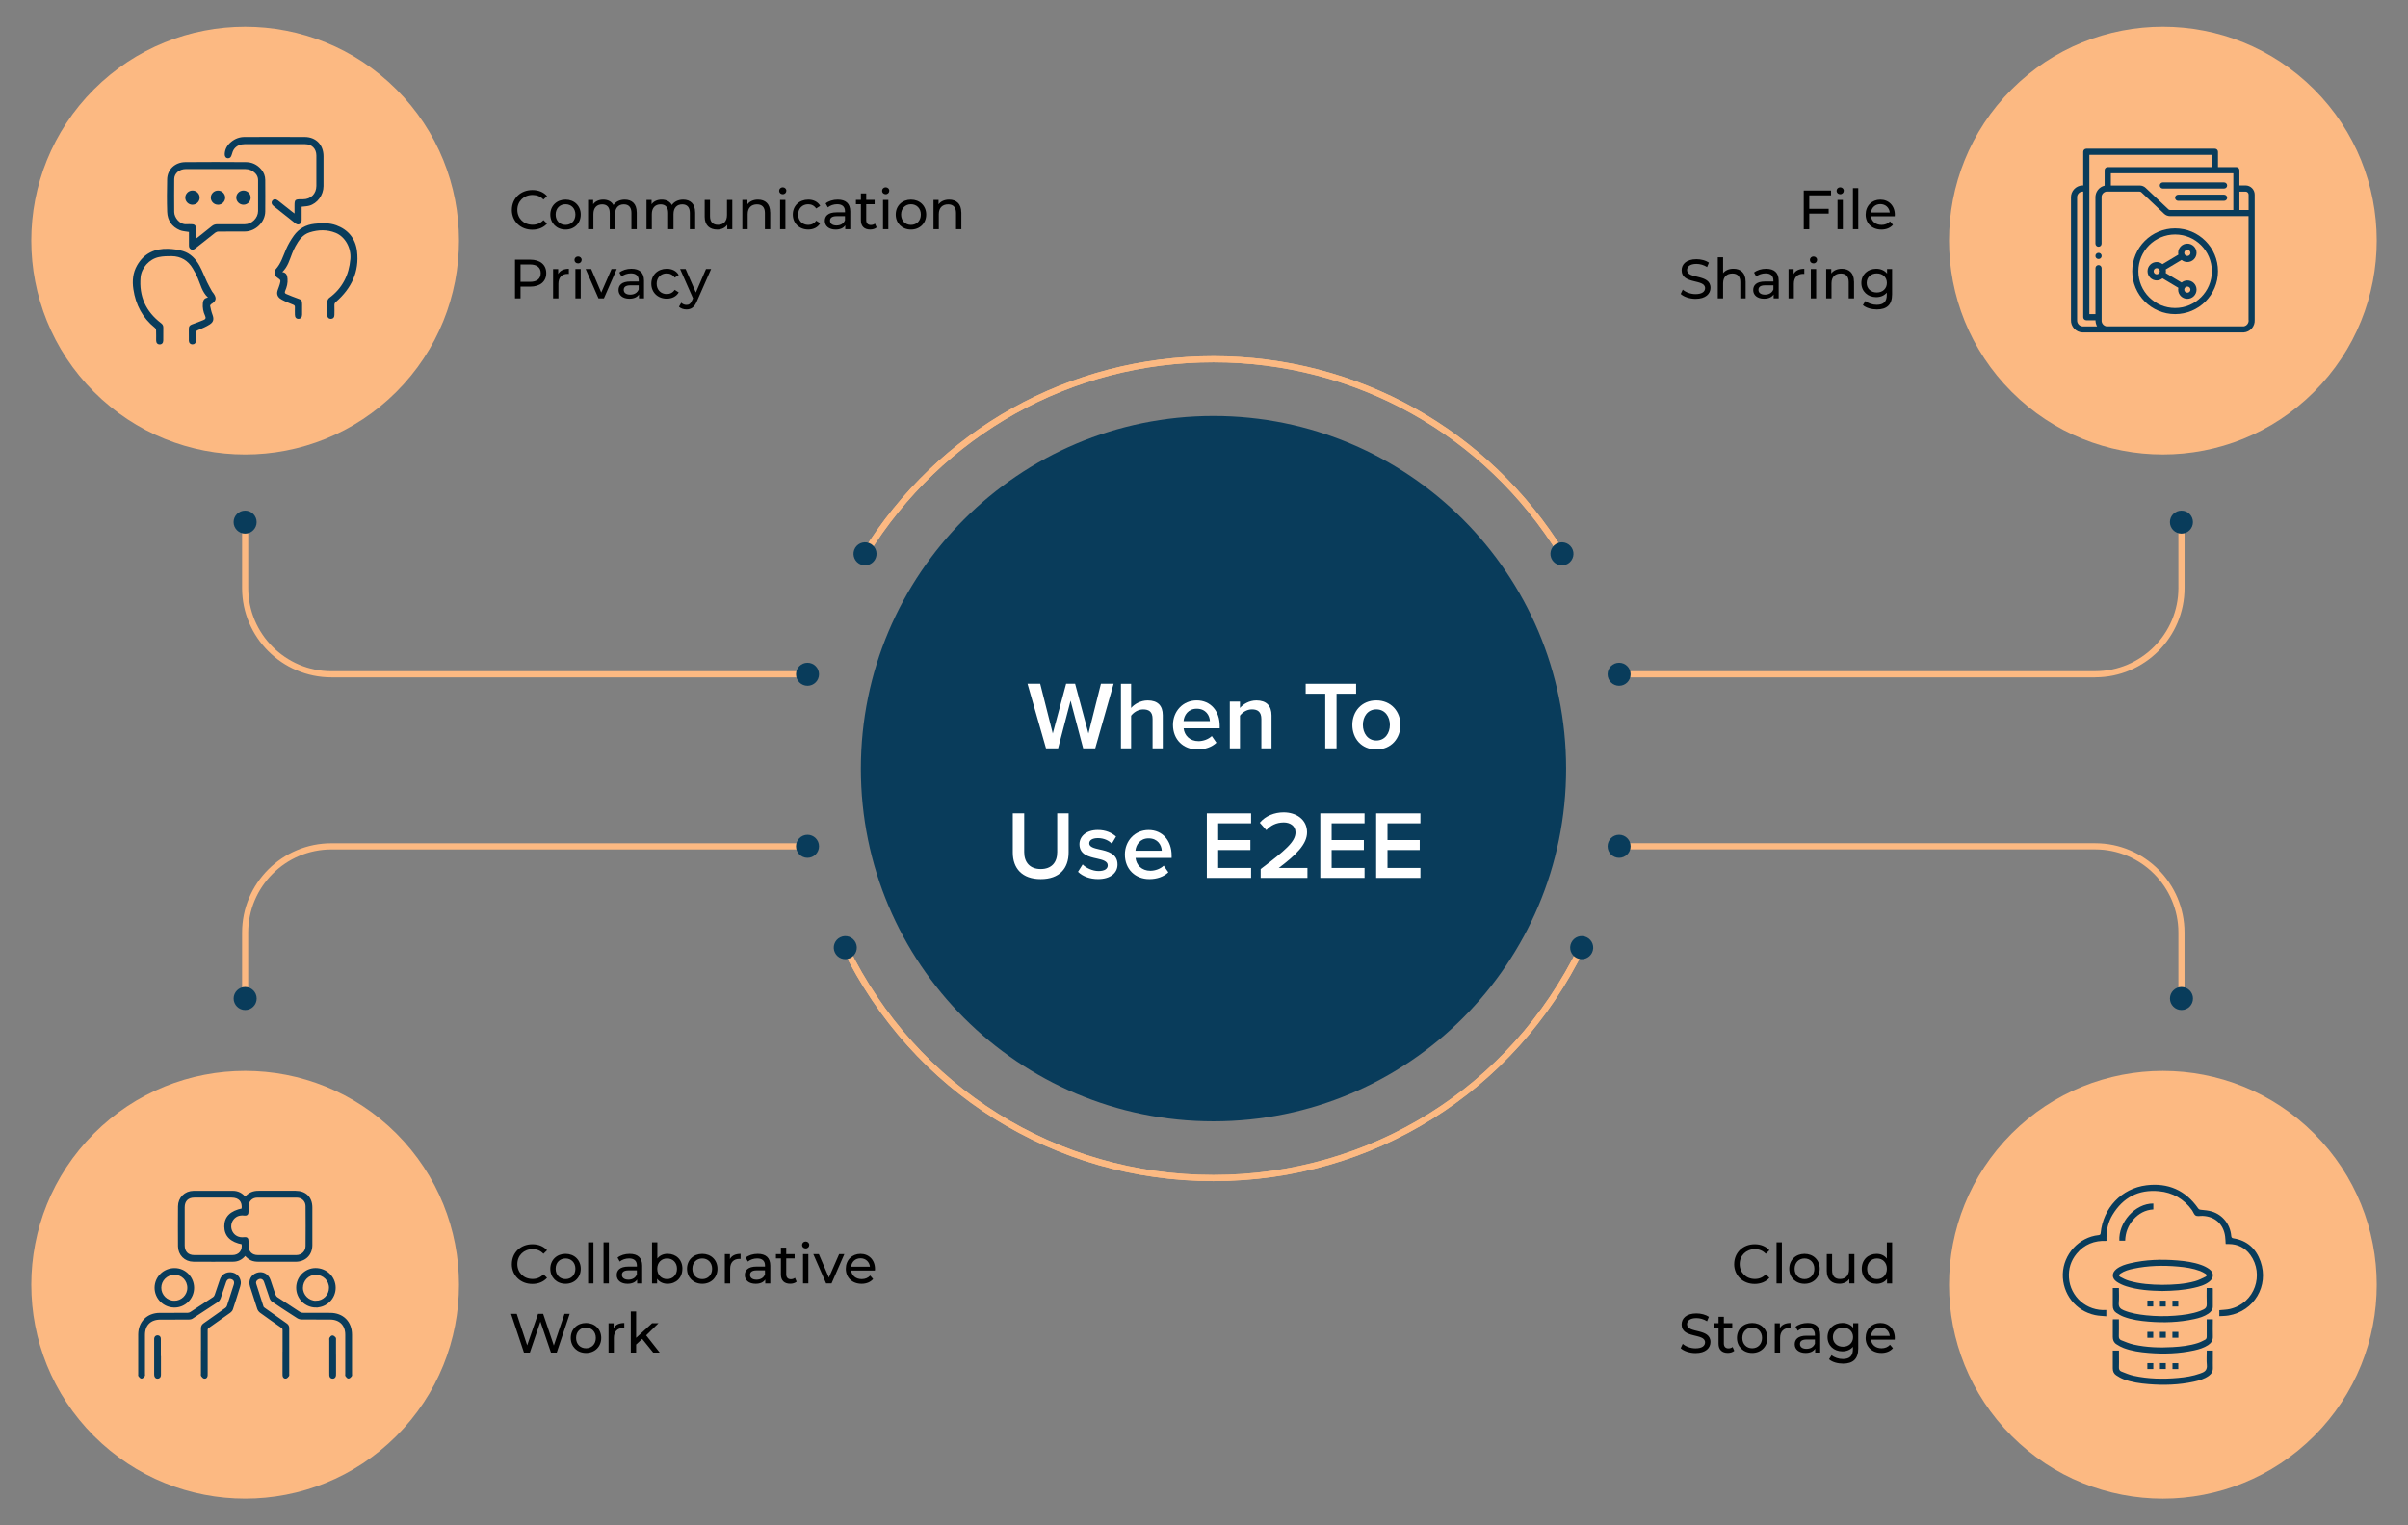 <?xml version="1.0" encoding="UTF-8"?>
<svg xmlns="http://www.w3.org/2000/svg" id="Layer_1" data-name="Layer 1" viewBox="0 0 696.59 441.19">
  <rect x="0" y="0" width="696.59" height="441.19" fill="#808080" stroke="none"/>
  <defs>
    <style>
      .cls-1, .cls-2, .cls-3, .cls-4 {
        stroke-width: 0px;
      }

      .cls-5 {
        stroke: #093c5b;
        stroke-miterlimit: 10;
        stroke-width: .5px;
      }

      .cls-5, .cls-2 {
        fill: #093c5b;
      }

      .cls-3 {
        fill: #fff;
      }

      .cls-4 {
        fill: #fcb982;
      }
    </style>
  </defs>
  <g>
    <circle class="cls-2" cx="351.04" cy="222.32" r="102.01"></circle>
    <g>
      <g>
        <path class="cls-4" d="M250.24,161.07c-.16,0-.32-.04-.47-.13-.42-.26-.55-.8-.29-1.22,21.93-35.5,59.9-56.7,101.56-56.7s79.62,21.2,101.55,56.7c.26.42.13.96-.29,1.22-.42.26-.96.13-1.22-.29-21.6-34.98-59-55.86-100.05-55.86s-78.44,20.88-100.05,55.86c-.17.27-.46.42-.75.42Z"></path>
        <path class="cls-4" d="M351.04,341.62c-46.03,0-87.15-25.73-107.31-67.15-.21-.44-.03-.97.41-1.19.44-.21.97-.03,1.18.41,19.87,40.8,60.38,66.15,105.72,66.15s85.85-25.35,105.72-66.15c.21-.44.75-.62,1.18-.41.44.21.62.75.41,1.19-20.16,41.42-61.28,67.15-107.31,67.15Z"></path>
      </g>
      <g>
        <g>
          <path class="cls-4" d="M451.84,161.07c-.3,0-.59-.15-.75-.42-21.6-34.98-59-55.86-100.05-55.86s-78.44,20.88-100.05,55.86c-.26.42-.8.55-1.22.29-.42-.26-.55-.8-.29-1.22,21.93-35.5,59.9-56.7,101.56-56.7s79.62,21.2,101.55,56.7c.26.42.13.96-.29,1.22-.15.09-.31.13-.47.13Z"></path>
          <path class="cls-2" d="M454.68,158.43c.97,1.57.48,3.62-1.08,4.59-1.57.97-3.62.48-4.59-1.08-.97-1.57-.48-3.62,1.08-4.59,1.57-.97,3.62-.48,4.59,1.08Z"></path>
          <path class="cls-2" d="M247.4,158.43c-.97,1.57-.48,3.62,1.08,4.59,1.57.97,3.62.48,4.59-1.08.97-1.57.48-3.62-1.08-4.59-1.57-.97-3.62-.48-4.59,1.08Z"></path>
        </g>
        <g>
          <path class="cls-4" d="M351.04,341.62c-46.03,0-87.15-25.73-107.31-67.15-.21-.44-.03-.97.41-1.19.44-.21.97-.03,1.18.41,19.87,40.8,60.38,66.15,105.72,66.15s85.85-25.35,105.72-66.15c.21-.44.75-.62,1.18-.41.44.21.62.75.41,1.19-20.16,41.42-61.28,67.15-107.31,67.15Z"></path>
          <path class="cls-2" d="M241.53,275.54c-.81-1.65-.12-3.65,1.54-4.45,1.65-.81,3.65-.12,4.45,1.54.81,1.65.12,3.65-1.54,4.45-1.65.81-3.65.12-4.45-1.54Z"></path>
          <path class="cls-2" d="M460.55,275.54c.81-1.65.12-3.65-1.54-4.45-1.65-.81-3.65-.12-4.45,1.54-.81,1.65-.12,3.65,1.54,4.45,1.65.81,3.65.12,4.46-1.54Z"></path>
        </g>
      </g>
    </g>
  </g>
  <g>
    <g>
      <path class="cls-4" d="M233.76,195.91H95.87c-14.25,0-25.84-11.59-25.84-25.84v-19.22c0-.49.4-.89.89-.89s.89.4.89.89v19.22c0,13.27,10.8,24.07,24.07,24.07h137.89c.49,0,.89.4.89.89s-.4.89-.89.89Z"></path>
      <path class="cls-2" d="M67.58,151.01c0-1.84,1.49-3.33,3.33-3.33s3.33,1.49,3.33,3.33-1.49,3.33-3.33,3.33-3.33-1.49-3.33-3.33Z"></path>
      <path class="cls-2" d="M233.6,198.35c1.84,0,3.33-1.49,3.33-3.33s-1.49-3.33-3.33-3.33-3.33,1.49-3.33,3.33,1.49,3.33,3.33,3.33Z"></path>
    </g>
    <g>
      <path class="cls-4" d="M70.92,289.85c-.49,0-.89-.4-.89-.89v-19.22c0-14.25,11.59-25.84,25.84-25.84h137.89c.49,0,.89.4.89.89s-.4.89-.89.89H95.87c-13.27,0-24.07,10.8-24.07,24.07v19.22c0,.49-.4.89-.89.89Z"></path>
      <circle class="cls-2" cx="70.92" cy="288.8" r="3.33"></circle>
      <circle class="cls-2" cx="233.6" cy="244.78" r="3.33"></circle>
    </g>
  </g>
  <g>
    <g>
      <path class="cls-4" d="M631.06,289.85c-.49,0-.89-.4-.89-.89v-19.22c0-13.27-10.8-24.07-24.07-24.07h-137.89c-.49,0-.89-.4-.89-.89s.4-.89.89-.89h137.89c14.25,0,25.84,11.59,25.84,25.84v19.22c0,.49-.4.89-.89.89Z"></path>
      <path class="cls-2" d="M634.39,288.8c0,1.84-1.49,3.33-3.33,3.33s-3.33-1.49-3.33-3.33,1.49-3.33,3.33-3.33,3.33,1.49,3.33,3.33Z"></path>
      <path class="cls-2" d="M468.38,241.45c-1.84,0-3.33,1.49-3.33,3.33s1.49,3.33,3.33,3.33,3.33-1.49,3.33-3.33-1.49-3.33-3.33-3.33Z"></path>
    </g>
    <g>
      <path class="cls-4" d="M606.1,195.91h-137.89c-.49,0-.89-.4-.89-.89s.4-.89.89-.89h137.89c13.27,0,24.07-10.8,24.07-24.07v-19.22c0-.49.4-.89.89-.89s.89.4.89.89v19.22c0,14.25-11.59,25.84-25.84,25.84Z"></path>
      <path class="cls-2" d="M627.72,151.01c0-1.84,1.49-3.33,3.33-3.33s3.33,1.49,3.33,3.33-1.49,3.33-3.33,3.33-3.33-1.49-3.33-3.33Z"></path>
      <path class="cls-2" d="M468.38,191.69c-1.84,0-3.33,1.49-3.33,3.33s1.49,3.33,3.33,3.33,3.33-1.49,3.33-3.33-1.49-3.33-3.33-3.33Z"></path>
    </g>
  </g>
  <circle class="cls-4" cx="70.92" cy="69.59" r="61.86" transform="translate(-28.44 70.53) rotate(-45)"></circle>
  <circle class="cls-4" cx="625.68" cy="69.59" r="61.86" transform="translate(134.05 462.8) rotate(-45)"></circle>
  <circle class="cls-4" cx="625.68" cy="371.6" r="61.86" transform="translate(-79.5 551.26) rotate(-45)"></circle>
  <circle class="cls-4" cx="70.92" cy="371.6" r="61.86" transform="translate(-241.99 158.98) rotate(-45)"></circle>
  <g>
    <path class="cls-2" d="M54.65,67.09c-.96-.18-1.85-.19-2.61-.51-2.32-.97-3.59-2.82-3.68-5.3-.11-3.13-.07-6.28-.01-9.41.05-2.81,2.25-4.95,5.25-4.98,5.84-.06,11.67-.04,17.51,0,1.77,0,3.28.72,4.45,2.08.76.88,1.16,1.91,1.17,3.07.01,3.05.04,6.1,0,9.15-.04,3.07-2.81,5.75-5.89,5.77-2.55.01-5.09,0-7.64.02-.32,0-.69.14-.94.33-1.91,1.48-3.79,2.99-5.68,4.49-.39.31-.78.58-1.31.32-.54-.26-.62-.74-.61-1.27.01-1.27,0-2.54,0-3.74ZM56.71,69c.28-.19.45-.31.62-.44,1.32-1.05,2.66-2.09,3.96-3.16.47-.38.96-.54,1.56-.54,2.65.02,5.31.01,7.96,0,2.02,0,3.84-1.8,3.85-3.81.01-2.98,0-5.97,0-8.95,0-.8-.29-1.45-.83-2.01-.79-.81-1.77-1.19-2.9-1.2-2.04,0-4.08,0-6.12,0-3.68,0-7.37,0-11.05,0-1.88,0-3.34,1.24-3.36,2.9-.03,3.18-.03,6.36,0,9.54.01,1.59,1.6,3.71,3.62,3.52.44-.04.88,0,1.32,0,1.02,0,1.36.36,1.37,1.4,0,.87,0,1.74,0,2.72Z"></path>
    <path class="cls-2" d="M81.65,78.68c1.3.22,1.44,1.08,1.52,1.96.11,1.23-.2,2.4-.68,3.51-.2.46-.09.72.31.88,1.09.45,2.17.92,3.29,1.3,1.14.38,1.3.53,1.3,1.7,0,.99,0,1.97,0,2.96,0,.78-.4,1.23-1.06,1.23-.64,0-1.01-.42-1.02-1.18-.01-.72-.03-1.45,0-2.17.02-.43-.14-.59-.53-.75-1.11-.44-2.24-.89-3.29-1.46-.76-.41-1.38-1.05-1.31-2.04.02-.3.12-.59.22-.88.17-.52.4-1.02.54-1.55.31-1.18.29-1.18-.69-1.87-.9-.63-1.07-1.44-.52-2.4.01-.02.02-.04.04-.05,1.52-1.66,2.11-3.79,2.98-5.79.6-1.37,1.37-2.7,2.25-3.92,1.45-2.01,3.46-3.15,5.97-3.43,2.14-.24,4.26-.31,6.3.43,3.49,1.28,5.58,3.88,6.01,7.48.72,5.94-1.63,10.77-6.07,14.65-.33.29-.49.55-.47.99.03.94.02,1.89,0,2.83,0,.68-.4,1.11-1.02,1.12-.62,0-1.04-.41-1.04-1.09-.01-1.32-.04-2.64.02-3.95.02-.35.26-.81.55-1.02,3.8-2.79,5.71-6.63,6.11-11.23.29-3.28-1.55-6.49-4.26-7.59-2.48-1-5.03-.93-7.53-.14-2.01.63-3.15,2.29-4.12,4.05-.37.67-.68,1.37-.96,2.08-.73,1.85-1.22,3.81-2.83,5.35Z"></path>
    <path class="cls-2" d="M60.16,86.06c-1.73-1.63-2.14-3.78-2.99-5.71-.41-.94-.89-1.85-1.42-2.73-1.37-2.28-3.41-3.5-6.07-3.54-1.24-.02-2.51.02-3.72.27-2.75.57-5.04,3.08-5.29,5.87-.48,5.47,1.52,9.89,5.89,13.22.47.36.7.72.68,1.31-.03,1.23,0,2.46-.01,3.69,0,.74-.39,1.17-1.03,1.17-.64,0-1.03-.43-1.03-1.17,0-.97.02-1.93-.02-2.9-.01-.26-.16-.59-.36-.75-3.59-2.87-5.54-6.65-6.21-11.14-.36-2.4-.15-4.73,1.07-6.88,2-3.51,5.15-4.95,9.06-4.81,1.43.05,2.9.25,4.26.67,2.17.67,3.68,2.29,4.75,4.23.83,1.5,1.42,3.14,2.16,4.7.44.92.95,1.81,1.44,2.7.13.23.32.41.47.63.95,1.36.74,2.22-.69,3.07-.16.1-.35.38-.31.53.18.83.35,1.67.65,2.46.48,1.27.39,2.13-.75,2.87-1.05.68-2.24,1.16-3.4,1.65-.43.18-.63.33-.6.82.04.74.02,1.49,0,2.24-.01.67-.44,1.09-1.06,1.07-.59-.02-.99-.43-1-1.07-.01-1.14.02-2.28-.01-3.42-.02-.7.28-1.07.94-1.29,1.12-.38,2.21-.83,3.3-1.26.59-.23.77-.56.47-1.21-.53-1.14-.77-2.36-.65-3.64.08-.81.32-1.46,1.45-1.64Z"></path>
    <path class="cls-2" d="M87.26,59.76c0,1.29,0,2.56,0,3.83,0,.52-.09.97-.58,1.23-.51.26-.92.03-1.32-.28-2.08-1.65-4.16-3.3-6.23-4.95-.58-.46-.71-1.07-.35-1.54.38-.51,1-.55,1.62-.07,1.36,1.07,2.72,2.15,4.07,3.23.2.16.41.3.73.54,0-.86,0-1.59,0-2.32,0-1.62.18-1.79,1.82-1.79.22,0,.44,0,.66,0,2.23,0,3.83-1.6,3.84-3.85.01-2.94,0-5.88,0-8.82,0-1.94-1.29-3.27-3.25-3.28-2.72-.03-5.44,0-8.16,0-3.12,0-6.23,0-9.35,0-1.18,0-2.23.42-2.96,1.32-.39.48-.6,1.15-.77,1.76-.18.64-.5,1.03-1.08,1-.6-.03-.96-.48-.94-1.19.05-1.51.78-2.67,1.92-3.59,1.11-.9,2.4-1.37,3.83-1.37,5.79-.01,11.58-.03,17.38,0,3.28.02,5.44,2.26,5.45,5.55,0,2.9.02,5.79,0,8.69-.02,2.59-1.79,5-4.15,5.64-.67.18-1.38.19-2.16.29Z"></path>
    <path class="cls-2" d="M70.41,55.11c1.17,0,2.11.92,2.1,2.07,0,1.12-.93,2.03-2.06,2.04-1.16,0-2.11-.93-2.1-2.07,0-1.12.93-2.03,2.06-2.04Z"></path>
    <path class="cls-2" d="M55.71,55.11c1.13.01,2.05.93,2.05,2.05,0,1.15-.95,2.07-2.11,2.06-1.13-.01-2.05-.93-2.05-2.05,0-1.14.94-2.07,2.11-2.06Z"></path>
    <path class="cls-2" d="M63.03,59.22c-1.13-.01-2.05-.94-2.05-2.05,0-1.14.95-2.07,2.11-2.05,1.13.01,2.05.93,2.05,2.05,0,1.15-.95,2.07-2.11,2.06Z"></path>
  </g>
  <g id="Outline">
    <g id="Outline-2">
      <path class="cls-2" d="M623.9,81.11c.61,0,1.2-.22,1.67-.61l4.58,2.74c-.04.17-.05.35-.05.53,0,1.47,1.19,2.66,2.66,2.66s2.66-1.19,2.66-2.66-1.19-2.66-2.66-2.66c-.61,0-1.2.22-1.67.61l-4.58-2.74c.07-.35.07-.71,0-1.06l4.58-2.74c.47.39,1.06.61,1.67.61,1.47,0,2.66-1.19,2.66-2.66s-1.19-2.66-2.66-2.66-2.66,1.19-2.66,2.66c0,.18.02.36.05.53l-4.58,2.74c-.47-.39-1.06-.61-1.67-.61-1.47,0-2.66,1.19-2.66,2.66s1.19,2.66,2.66,2.66ZM632.76,82.88c.49,0,.89.4.89.89s-.4.89-.89.89-.89-.4-.89-.89.4-.89.89-.89ZM632.76,72.25c.49,0,.89.4.89.89s-.4.89-.89.89-.89-.4-.89-.89.4-.89.89-.89ZM623.9,77.56c.49,0,.89.4.89.89s-.4.89-.89.89-.89-.4-.89-.89.4-.89.89-.89Z"></path>
      <path class="cls-2" d="M616.82,78.45c0,6.85,5.55,12.4,12.4,12.4s12.4-5.55,12.4-12.4-5.55-12.4-12.4-12.4-12.4,5.55-12.4,12.4ZM629.22,67.82c5.87,0,10.63,4.76,10.63,10.63s-4.76,10.63-10.63,10.63-10.63-4.76-10.63-10.63,4.76-10.63,10.63-10.63Z"></path>
      <path class="cls-2" d="M649.59,53.65h-1.77v-4.43c0-.49-.4-.89-.89-.89h-5.31v-4.43c0-.49-.4-.89-.89-.89h-37.2c-.49,0-.89.4-.89.89v9.74h-.28c-1.88.08-3.33,1.67-3.26,3.54v35.36c-.08,1.91,1.4,3.52,3.31,3.61h46.65c1.87-.13,3.29-1.74,3.18-3.61v-36.24c0-1.47-1.19-2.66-2.66-2.66ZM649.59,55.42c.49,0,.89.4.89.89v4.43h-2.66v-5.31h1.77ZM646.05,60.74h-18.28c-.19,0-.37-.07-.5-.2l-6.57-6.2c-.46-.44-1.08-.68-1.72-.68h-8.35v-3.54h35.43v10.63ZM600.87,92.55v-35.36c-.07-.9.59-1.69,1.49-1.77h.28v36.32c0,.49.4.89.89.89h2.66c0,.62.16,1.22.45,1.77h-4.22c-.93-.09-1.62-.91-1.54-1.84ZM650.48,92.55c.09.89-.53,1.7-1.41,1.84h-39.7c-.88-.15-1.5-.95-1.41-1.84v-14.99c0-.49-.4-.89-.89-.89s-.89.4-.89.89v13.29h-1.77v-46.06h35.43v3.54h-30.12c-.49,0-.89.4-.89.89v4.48c-1.61.37-2.73,1.84-2.66,3.49v13.29c0,.49.4.89.89.89s.89-.4.89-.89v-13.29c-.09-.86.51-1.63,1.36-1.77h9.65c.19,0,.37.07.5.2l6.57,6.2c.46.44,1.08.69,1.72.69h22.71v30.04Z"></path>
      <path class="cls-2" d="M625.67,54.54h17.71c.49,0,.89-.4.89-.89s-.4-.89-.89-.89h-17.71c-.49,0-.89.4-.89.89s.4.89.89.89Z"></path>
      <path class="cls-2" d="M643.39,56.31h-13.29c-.49,0-.89.4-.89.89s.4.89.89.89h13.29c.49,0,.89-.4.89-.89s-.4-.89-.89-.89Z"></path>
      <circle class="cls-2" cx="607.07" cy="74.02" r=".89"></circle>
    </g>
  </g>
  <g>
    <path class="cls-5" d="M70.92,346.5c1.02-1.33,2.33-1.84,3.9-1.83,3.56.02,7.13,0,10.69,0,2.85,0,4.6,1.74,4.6,4.58,0,3.62,0,7.25,0,10.87,0,2.72-1.87,4.57-4.6,4.57-3.54,0-7.09,0-10.63,0-1.82,0-2.73-.4-4.03-1.88-.07.13-.11.27-.19.38-.85.99-1.95,1.49-3.24,1.49-3.82.02-7.65.03-11.47,0-2.4-.02-4.19-1.83-4.21-4.23-.03-3.84-.03-7.69,0-11.53.02-2.42,1.83-4.22,4.27-4.24,3.78-.02,7.57-.01,11.35,0,1.46,0,2.64.61,3.57,1.81ZM80.14,363.26c1.85,0,3.7,0,5.55,0,1.66,0,2.94-1.2,2.95-2.87.03-3.84.03-7.69,0-11.53-.01-1.56-1.19-2.7-2.75-2.71-3.82-.02-7.65-.02-11.47,0-1.62,0-2.76,1.19-2.78,2.8,0,.5,0,1.01,0,1.51,0,.73-.27.95-1.01.87-1.26-.14-2.36.18-3.2,1.17-.9,1.07-1.04,2.62-.38,3.84.68,1.26,2.02,1.92,3.56,1.74.77-.09,1.03.13,1.03.9,0,.42,0,.85,0,1.27,0,1.88,1.13,3.01,3,3.01,1.83,0,3.66,0,5.49,0ZM70.14,349.73c.28-2.27-.87-3.59-3.15-3.59-3.6,0-7.21,0-10.81,0-1.87,0-3,1.13-3,3.02,0,3.68,0,7.37,0,11.05,0,1.92,1.12,3.05,3.03,3.05,3.66,0,7.33,0,10.99,0,2.08,0,3.32-1.54,2.92-3.6-3.31-.62-4.97-2.27-4.99-4.94-.01-2.66,1.61-4.27,5.01-4.98Z"></path>
    <path class="cls-5" d="M58.39,390.77c0-2.19.01-4.39,0-6.58,0-.57.2-.93.66-1.25,2.12-1.47,4.22-2.96,6.31-4.46.24-.17.45-.46.54-.74.67-2.02,1.31-4.05,1.96-6.08.3-.95-.02-1.65-.88-1.92-.82-.27-1.5.11-1.81,1.03-.53,1.58-1.04,3.17-1.6,4.74-.11.31-.35.64-.63.83-2.44,1.63-4.9,3.24-7.37,4.83-.27.17-.64.24-.96.24-2.74.02-5.48,0-8.21.01-2.95,0-4.71,1.75-4.71,4.68,0,3.76,0,7.53,0,11.29,0,.18.06.42-.03.53-.2.24-.47.55-.72.57-.21.01-.48-.33-.67-.56-.08-.1-.03-.31-.03-.47,0-3.82,0-7.65,0-11.47,0-3.56,2.43-6,5.98-6.02,2.68-.01,5.35,0,8.03-.01.32,0,.68-.11.95-.28,2.2-1.41,4.39-2.85,6.56-4.3.26-.17.48-.48.58-.77.53-1.48.99-2.97,1.51-4.45.47-1.34,1.61-2.05,3-1.92,1.31.13,2.38,1.11,2.55,2.43.06.42-.01.89-.14,1.3-.68,2.23-1.39,4.45-2.12,6.66-.1.31-.36.63-.64.83-2.06,1.48-4.13,2.95-6.21,4.39-.34.24-.46.49-.46.89.01,4.17,0,8.33,0,12.5,0,.2,0,.4-.01.6-.03.43-.31.73-.7.66-.27-.05-.52-.36-.7-.61-.1-.14-.04-.39-.04-.59,0-2.17,0-4.35,0-6.52Z"></path>
    <path class="cls-5" d="M81.99,391.07c0-2.11,0-4.23,0-6.34,0-.4-.1-.66-.45-.89-2.07-1.43-4.12-2.88-6.16-4.36-.31-.23-.6-.6-.72-.97-.72-2.15-1.4-4.32-2.09-6.48-.52-1.64.22-3.13,1.8-3.66,1.56-.52,3.08.26,3.64,1.89.49,1.43.94,2.87,1.45,4.28.12.33.37.67.65.86,2.14,1.43,4.29,2.84,6.46,4.23.3.19.7.32,1.05.32,2.64.03,5.27,0,7.91.02,3.63,0,6.05,2.44,6.05,6.07,0,3.78,0,7.57,0,11.35,0,.18.06.42-.03.53-.2.24-.47.55-.73.56-.21.01-.49-.32-.66-.56-.09-.12-.03-.35-.03-.53,0-3.78,0-7.57,0-11.35,0-2.85-1.77-4.62-4.64-4.63-2.74,0-5.48.01-8.21-.02-.39,0-.84-.13-1.17-.34-2.41-1.54-4.8-3.1-7.17-4.69-.3-.2-.58-.56-.7-.91-.57-1.59-1.08-3.2-1.63-4.79-.35-1-1.34-1.31-2.19-.71-.48.34-.72.82-.54,1.42.69,2.2,1.39,4.41,2.11,6.6.07.22.31.41.51.55,2.1,1.5,4.19,2.99,6.31,4.46.45.31.62.68.61,1.21-.01,4.41,0,8.82,0,13.22,0,.16.05.37-.03.47-.2.24-.43.56-.7.61-.39.07-.67-.22-.7-.65-.02-.18-.01-.36-.01-.54,0-2.07,0-4.15,0-6.22Z"></path>
    <path class="cls-5" d="M91.39,377.92c-3.01,0-5.45-2.44-5.46-5.45-.01-3,2.41-5.46,5.36-5.46,3.1,0,5.57,2.43,5.56,5.47,0,2.99-2.47,5.44-5.47,5.43ZM91.41,376.47c2.2,0,4-1.79,4.01-3.98,0-2.24-1.8-4.02-4.1-4.02-2.15,0-3.91,1.77-3.93,3.98-.02,2.21,1.79,4.03,4.02,4.03Z"></path>
    <path class="cls-5" d="M50.43,377.92c-3,0-5.45-2.44-5.46-5.44,0-3.04,2.47-5.47,5.57-5.46,2.96,0,5.36,2.46,5.36,5.47,0,3.01-2.45,5.44-5.46,5.44ZM50.45,376.47c2.2-.01,4-1.81,3.99-4,0-2.24-1.76-4.02-3.96-4.01-2.26.01-4.06,1.78-4.07,3.99,0,2.22,1.81,4.03,4.04,4.01Z"></path>
    <path class="cls-5" d="M46.31,392.49c0,1.71,0,3.42,0,5.13,0,.39-.09.73-.51.86-.44.13-.75-.06-.89-.49-.06-.2-.06-.44-.06-.66,0-3.24,0-6.47,0-9.71,0-.14,0-.28,0-.42.04-.43.25-.74.71-.74.5,0,.72.31.72.78,0,1.65,0,3.3,0,4.95,0,.1,0,.2,0,.3Z"></path>
    <path class="cls-5" d="M96.96,392.48c0,1.61,0,3.22,0,4.83,0,.18,0,.36-.02.54-.06.41-.32.67-.73.66-.41-.01-.66-.27-.69-.7-.02-.3-.01-.6-.01-.9,0-3.08,0-6.15,0-9.23,0-.22-.06-.48.04-.65.14-.23.4-.53.6-.53.25,0,.55.24.73.46.12.14.07.42.07.64,0,1.63,0,3.26,0,4.89Z"></path>
  </g>
  <g>
    <path class="cls-3" d="M313.34,216.44l-3.64-13.78-3.61,13.78h-3.5l-5.35-18.68h3.67l3.64,14.39,3.86-14.39h2.6l3.86,14.39,3.61-14.39h3.67l-5.32,18.68h-3.5Z"></path>
    <path class="cls-3" d="M333.42,216.44v-8.51c0-2.1-1.09-2.74-2.74-2.74-1.48,0-2.77.9-3.47,1.82v9.44h-2.94v-18.68h2.94v7c.9-1.06,2.66-2.18,4.79-2.18,2.91,0,4.37,1.51,4.37,4.28v9.58h-2.94Z"></path>
    <path class="cls-3" d="M346.18,202.58c4.06,0,6.66,3.11,6.66,7.36v.7h-10.44c.22,2.04,1.76,3.72,4.31,3.72,1.32,0,2.88-.53,3.84-1.48l1.34,1.93c-1.34,1.29-3.33,1.96-5.49,1.96-4.06,0-7.08-2.83-7.08-7.11,0-3.92,2.86-7.08,6.86-7.08ZM342.38,208.57h7.62c-.06-1.6-1.15-3.58-3.81-3.58-2.52,0-3.67,1.93-3.81,3.58Z"></path>
    <path class="cls-3" d="M364.89,216.44v-8.46c0-2.1-1.06-2.8-2.72-2.8-1.51,0-2.8.9-3.47,1.82v9.44h-2.94v-13.52h2.94v1.85c.9-1.06,2.63-2.18,4.76-2.18,2.91,0,4.37,1.57,4.37,4.34v9.52h-2.94Z"></path>
    <path class="cls-3" d="M383.37,216.44v-15.79h-5.66v-2.88h14.59v2.88h-5.66v15.79h-3.28Z"></path>
    <path class="cls-3" d="M391.21,209.66c0-3.86,2.66-7.08,6.94-7.08s6.97,3.22,6.97,7.08-2.63,7.11-6.97,7.11-6.94-3.22-6.94-7.11ZM402.07,209.66c0-2.38-1.4-4.48-3.92-4.48s-3.89,2.1-3.89,4.48,1.4,4.51,3.89,4.51,3.92-2.1,3.92-4.51Z"></path>
    <path class="cls-3" d="M292.98,235.25h3.3v11.2c0,2.97,1.65,4.9,4.79,4.9s4.76-1.93,4.76-4.9v-11.2h3.3v11.28c0,4.65-2.66,7.73-8.06,7.73s-8.09-3.11-8.09-7.7v-11.31Z"></path>
    <path class="cls-3" d="M313.2,250.03c.95.98,2.83,1.9,4.59,1.9s2.66-.64,2.66-1.65c0-1.18-1.43-1.6-3.08-1.96-2.32-.5-5.1-1.12-5.1-4.14,0-2.21,1.9-4.12,5.32-4.12,2.3,0,4.03.81,5.26,1.9l-1.23,2.07c-.81-.92-2.32-1.62-4-1.62-1.54,0-2.52.56-2.52,1.51,0,1.04,1.34,1.4,2.94,1.76,2.35.5,5.24,1.18,5.24,4.37,0,2.38-1.99,4.2-5.63,4.2-2.3,0-4.4-.73-5.8-2.1l1.34-2.13Z"></path>
    <path class="cls-3" d="M332.27,240.07c4.06,0,6.66,3.11,6.66,7.36v.7h-10.44c.22,2.04,1.76,3.72,4.31,3.72,1.32,0,2.88-.53,3.84-1.48l1.34,1.93c-1.34,1.29-3.33,1.96-5.49,1.96-4.06,0-7.08-2.83-7.08-7.11,0-3.92,2.86-7.08,6.86-7.08ZM328.46,246.06h7.62c-.06-1.6-1.15-3.58-3.81-3.58-2.52,0-3.67,1.93-3.81,3.58Z"></path>
    <path class="cls-3" d="M349.12,253.93v-18.68h12.8v2.88h-9.52v4.84h9.32v2.88h-9.32v5.18h9.52v2.88h-12.8Z"></path>
    <path class="cls-3" d="M364.69,253.93v-2.58c7.25-5.49,10.08-7.92,10.08-10.61,0-1.96-1.68-2.86-3.39-2.86-2.18,0-3.86.9-5.04,2.24l-1.9-2.16c1.65-1.99,4.28-3,6.89-3,3.61,0,6.78,2.04,6.78,5.77,0,3.44-3.16,6.52-8.18,10.3h8.29v2.88h-13.52Z"></path>
    <path class="cls-3" d="M381.94,253.93v-18.68h12.8v2.88h-9.52v4.84h9.32v2.88h-9.32v5.18h9.52v2.88h-12.8Z"></path>
    <path class="cls-3" d="M398.1,253.93v-18.68h12.8v2.88h-9.52v4.84h9.32v2.88h-9.32v5.18h9.52v2.88h-12.8Z"></path>
  </g>
  <g>
    <path class="cls-1" d="M148.07,60.7c0-3.31,2.53-5.73,5.93-5.73,1.73,0,3.23.59,4.25,1.74l-1.04,1.01c-.86-.91-1.92-1.33-3.15-1.33-2.53,0-4.4,1.82-4.4,4.31s1.87,4.31,4.4,4.31c1.23,0,2.29-.43,3.15-1.34l1.04,1.01c-1.02,1.15-2.53,1.76-4.27,1.76-3.39,0-5.92-2.42-5.92-5.73Z"></path>
    <path class="cls-1" d="M159.19,62.06c0-2.53,1.87-4.32,4.41-4.32s4.4,1.79,4.4,4.32-1.85,4.34-4.4,4.34-4.41-1.81-4.41-4.34ZM166.45,62.06c0-1.81-1.22-2.98-2.85-2.98s-2.86,1.17-2.86,2.98,1.23,2.99,2.86,2.99,2.85-1.18,2.85-2.99Z"></path>
    <path class="cls-1" d="M184.2,61.42v4.88h-1.54v-4.71c0-1.66-.8-2.48-2.19-2.48-1.54,0-2.54.98-2.54,2.82v4.37h-1.54v-4.71c0-1.66-.8-2.48-2.19-2.48-1.54,0-2.54.98-2.54,2.82v4.37h-1.54v-8.48h1.47v1.26c.61-.86,1.65-1.34,2.93-1.34s2.38.51,2.94,1.57c.64-.96,1.82-1.57,3.26-1.57,2.06,0,3.47,1.18,3.47,3.68Z"></path>
    <path class="cls-1" d="M201.1,61.42v4.88h-1.54v-4.71c0-1.66-.8-2.48-2.19-2.48-1.54,0-2.54.98-2.54,2.82v4.37h-1.54v-4.71c0-1.66-.8-2.48-2.19-2.48-1.54,0-2.54.98-2.54,2.82v4.37h-1.54v-8.48h1.47v1.26c.61-.86,1.65-1.34,2.93-1.34s2.38.51,2.94,1.57c.64-.96,1.82-1.57,3.26-1.57,2.06,0,3.47,1.18,3.47,3.68Z"></path>
    <path class="cls-1" d="M211.84,57.82v8.48h-1.46v-1.28c-.62.88-1.68,1.38-2.88,1.38-2.19,0-3.65-1.2-3.65-3.7v-4.88h1.54v4.71c0,1.66.83,2.5,2.29,2.5,1.6,0,2.62-.99,2.62-2.82v-4.39h1.54Z"></path>
    <path class="cls-1" d="M222.81,61.42v4.88h-1.54v-4.71c0-1.66-.83-2.48-2.29-2.48-1.63,0-2.69.98-2.69,2.82v4.37h-1.54v-8.48h1.47v1.28c.62-.86,1.71-1.36,3.05-1.36,2.06,0,3.52,1.18,3.52,3.68Z"></path>
    <path class="cls-1" d="M225.39,55.19c0-.56.45-1.01,1.04-1.01s1.04.43,1.04.98c0,.58-.43,1.02-1.04,1.02s-1.04-.43-1.04-.99ZM225.66,57.82h1.54v8.48h-1.54v-8.48Z"></path>
    <path class="cls-1" d="M229.34,62.06c0-2.53,1.87-4.32,4.48-4.32,1.52,0,2.78.62,3.45,1.81l-1.17.75c-.54-.83-1.38-1.22-2.3-1.22-1.66,0-2.91,1.17-2.91,2.98s1.25,2.99,2.91,2.99c.93,0,1.76-.38,2.3-1.22l1.17.74c-.67,1.18-1.93,1.82-3.45,1.82-2.61,0-4.48-1.81-4.48-4.34Z"></path>
    <path class="cls-1" d="M245.97,61.18v5.12h-1.46v-1.12c-.51.77-1.46,1.22-2.78,1.22-1.92,0-3.13-1.02-3.13-2.5,0-1.36.88-2.48,3.41-2.48h2.43v-.3c0-1.3-.75-2.05-2.27-2.05-1.01,0-2.03.35-2.69.91l-.64-1.15c.88-.7,2.14-1.09,3.5-1.09,2.32,0,3.63,1.12,3.63,3.44ZM244.43,63.71v-1.18h-2.37c-1.52,0-1.95.59-1.95,1.31,0,.85.7,1.38,1.87,1.38s2.06-.53,2.45-1.5Z"></path>
    <path class="cls-1" d="M253.58,65.8c-.46.4-1.17.59-1.85.59-1.71,0-2.69-.94-2.69-2.66v-4.66h-1.44v-1.26h1.44v-1.86h1.54v1.86h2.43v1.26h-2.43v4.59c0,.91.48,1.42,1.33,1.42.45,0,.88-.14,1.2-.4l.48,1.1Z"></path>
    <path class="cls-1" d="M255.17,55.19c0-.56.45-1.01,1.04-1.01s1.04.43,1.04.98c0,.58-.43,1.02-1.04,1.02s-1.04-.43-1.04-.99ZM255.44,57.82h1.54v8.48h-1.54v-8.48Z"></path>
    <path class="cls-1" d="M259.12,62.06c0-2.53,1.87-4.32,4.41-4.32s4.4,1.79,4.4,4.32-1.85,4.34-4.4,4.34-4.41-1.81-4.41-4.34ZM266.38,62.06c0-1.81-1.22-2.98-2.85-2.98s-2.86,1.17-2.86,2.98,1.23,2.99,2.86,2.99,2.85-1.18,2.85-2.99Z"></path>
    <path class="cls-1" d="M278.1,61.42v4.88h-1.54v-4.71c0-1.66-.83-2.48-2.29-2.48-1.63,0-2.69.98-2.69,2.82v4.37h-1.54v-8.48h1.47v1.28c.62-.86,1.71-1.36,3.05-1.36,2.06,0,3.52,1.18,3.52,3.68Z"></path>
    <path class="cls-1" d="M158.02,79c0,2.43-1.76,3.91-4.67,3.91h-2.77v3.39h-1.6v-11.2h4.37c2.91,0,4.67,1.47,4.67,3.91ZM156.42,79c0-1.6-1.07-2.51-3.12-2.51h-2.72v5.03h2.72c2.05,0,3.12-.91,3.12-2.51Z"></path>
    <path class="cls-1" d="M164.56,77.74v1.49c-.13-.02-.24-.02-.35-.02-1.65,0-2.67,1.01-2.67,2.87v4.23h-1.54v-8.48h1.47v1.42c.54-.99,1.6-1.5,3.09-1.5Z"></path>
    <path class="cls-1" d="M166.18,75.19c0-.56.45-1.01,1.04-1.01s1.04.43,1.04.98c0,.58-.43,1.02-1.04,1.02s-1.04-.43-1.04-.99ZM166.45,77.82h1.54v8.48h-1.54v-8.48Z"></path>
    <path class="cls-1" d="M178.41,77.82l-3.71,8.48h-1.57l-3.71-8.48h1.6l2.91,6.8,2.97-6.8h1.5Z"></path>
    <path class="cls-1" d="M186.3,81.18v5.12h-1.46v-1.12c-.51.77-1.46,1.22-2.78,1.22-1.92,0-3.13-1.02-3.13-2.5,0-1.36.88-2.48,3.41-2.48h2.43v-.3c0-1.3-.75-2.05-2.27-2.05-1.01,0-2.03.35-2.69.91l-.64-1.15c.88-.7,2.14-1.09,3.5-1.09,2.32,0,3.63,1.12,3.63,3.44ZM184.76,83.71v-1.18h-2.37c-1.52,0-1.95.59-1.95,1.31,0,.85.7,1.38,1.87,1.38s2.06-.53,2.45-1.5Z"></path>
    <path class="cls-1" d="M188.41,82.06c0-2.53,1.87-4.32,4.48-4.32,1.52,0,2.78.62,3.45,1.81l-1.17.75c-.54-.83-1.38-1.22-2.3-1.22-1.66,0-2.91,1.17-2.91,2.98s1.25,2.99,2.91,2.99c.93,0,1.76-.38,2.3-1.22l1.17.74c-.67,1.18-1.94,1.82-3.45,1.82-2.61,0-4.48-1.81-4.48-4.34Z"></path>
    <path class="cls-1" d="M205.71,77.82l-4.11,9.33c-.75,1.79-1.73,2.35-3.02,2.35-.82,0-1.65-.27-2.17-.78l.66-1.15c.42.4.94.62,1.52.62.74,0,1.2-.34,1.62-1.31l.27-.59-3.74-8.47h1.6l2.96,6.79,2.93-6.79h1.5Z"></path>
  </g>
  <g>
    <path class="cls-1" d="M523.39,56.49v3.91h5.61v1.38h-5.61v4.53h-1.6v-11.2h7.9v1.39h-6.3Z"></path>
    <path class="cls-1" d="M531.29,55.19c0-.56.45-1.01,1.04-1.01s1.04.43,1.04.98c0,.58-.43,1.02-1.04,1.02s-1.04-.43-1.04-.99ZM531.56,57.82h1.54v8.48h-1.54v-8.48Z"></path>
    <path class="cls-1" d="M536.02,54.42h1.54v11.88h-1.54v-11.88Z"></path>
    <path class="cls-1" d="M548.11,62.57h-6.88c.19,1.49,1.39,2.48,3.07,2.48.99,0,1.82-.34,2.45-1.02l.85.99c-.77.9-1.94,1.38-3.34,1.38-2.73,0-4.56-1.81-4.56-4.34s1.81-4.32,4.25-4.32,4.19,1.76,4.19,4.37c0,.13-.02.32-.03.46ZM541.24,61.47h5.44c-.16-1.42-1.23-2.43-2.72-2.43s-2.56.99-2.72,2.43Z"></path>
    <path class="cls-1" d="M486.2,85.02l.59-1.25c.83.75,2.25,1.3,3.69,1.3,1.93,0,2.77-.75,2.77-1.73,0-2.74-6.78-1.01-6.78-5.17,0-1.73,1.34-3.2,4.29-3.2,1.31,0,2.67.35,3.6.99l-.53,1.28c-.98-.62-2.08-.91-3.07-.91-1.9,0-2.72.8-2.72,1.78,0,2.74,6.78,1.02,6.78,5.14,0,1.71-1.38,3.19-4.33,3.19-1.71,0-3.39-.58-4.29-1.41Z"></path>
    <path class="cls-1" d="M504.98,81.42v4.88h-1.54v-4.71c0-1.66-.83-2.48-2.29-2.48-1.63,0-2.69.98-2.69,2.82v4.37h-1.54v-11.88h1.54v4.59c.64-.82,1.7-1.28,2.99-1.28,2.06,0,3.52,1.18,3.52,3.68Z"></path>
    <path class="cls-1" d="M514.54,81.18v5.12h-1.46v-1.12c-.51.77-1.46,1.22-2.78,1.22-1.92,0-3.13-1.02-3.13-2.5,0-1.36.88-2.48,3.41-2.48h2.43v-.3c0-1.3-.75-2.05-2.27-2.05-1.01,0-2.03.35-2.69.91l-.64-1.15c.88-.7,2.14-1.09,3.5-1.09,2.32,0,3.63,1.12,3.63,3.44ZM513.01,83.71v-1.18h-2.37c-1.52,0-1.95.59-1.95,1.31,0,.85.7,1.38,1.87,1.38s2.06-.53,2.45-1.5Z"></path>
    <path class="cls-1" d="M521.95,77.74v1.49c-.13-.02-.24-.02-.35-.02-1.65,0-2.67,1.01-2.67,2.87v4.23h-1.54v-8.48h1.47v1.42c.54-.99,1.6-1.5,3.09-1.5Z"></path>
    <path class="cls-1" d="M523.57,75.19c0-.56.45-1.01,1.04-1.01s1.04.43,1.04.98c0,.58-.43,1.02-1.04,1.02s-1.04-.43-1.04-.99ZM523.84,77.82h1.54v8.48h-1.54v-8.48Z"></path>
    <path class="cls-1" d="M536.34,81.42v4.88h-1.54v-4.71c0-1.66-.83-2.48-2.29-2.48-1.63,0-2.69.98-2.69,2.82v4.37h-1.54v-8.48h1.47v1.28c.62-.86,1.71-1.36,3.05-1.36,2.06,0,3.52,1.18,3.52,3.68Z"></path>
    <path class="cls-1" d="M547.35,77.82v7.33c0,2.99-1.52,4.35-4.4,4.35-1.55,0-3.12-.43-4.05-1.26l.74-1.18c.78.67,2.02,1.1,3.26,1.1,2,0,2.91-.93,2.91-2.85v-.67c-.74.88-1.84,1.31-3.05,1.31-2.45,0-4.3-1.66-4.3-4.11s1.85-4.1,4.3-4.1c1.26,0,2.41.46,3.13,1.39v-1.31h1.46ZM545.84,81.83c0-1.65-1.22-2.75-2.91-2.75s-2.93,1.1-2.93,2.75,1.22,2.77,2.93,2.77,2.91-1.14,2.91-2.77Z"></path>
  </g>
  <g>
    <path class="cls-2" d="M642.01,380.67v-1.73c1.03-.11,2.06-.12,3.04-.34,7.33-1.7,9.96-10.07,5.94-15.62-1.52-2.1-3.65-3.15-6.26-3.17-.25,0-.49,0-.74,0-.04,0-.07-.01-.15-.03-.05-.71-.05-1.44-.15-2.16-.46-3.55-2.93-5.79-6.5-5.94-.68-.03-1.47.19-2-.09-.51-.27-.72-1.06-1.1-1.59-2.36-3.25-5.57-5.09-9.55-5.46-5.89-.55-10.38,1.8-13.43,6.84-1.19,1.97-1.73,4.16-1.74,6.47,0,.33,0,.67,0,1.06-3.5-.15-6.42,1-8.63,3.69-1.67,2.02-2.4,4.38-2.22,6.99.37,5.44,5.11,9.69,10.8,9.29v1.83c-1.08-.11-2.2-.12-3.26-.35-5.61-1.19-9.47-6.14-9.32-11.86.15-5.74,4.68-10.68,10.35-11.26.43-.04.56-.22.6-.62.71-7.22,6.01-12.89,13.24-13.79,6.21-.77,11.29,1.41,14.92,6.62.23.34.47.42.86.46,1.04.11,2.12.19,3.11.49,3.17.95,5.36,3.74,5.64,7.07.04.45.18.62.66.7,3.96.63,6.52,2.99,7.82,6.68,2.48,7.07-1.86,14.36-9.24,15.63-.86.15-1.75.14-2.68.2Z"></path>
    <path class="cls-2" d="M625.55,373.39c-3.49-.07-7.07-.27-10.51-1.37-.95-.31-1.91-.74-2.73-1.3-1.49-1.03-1.46-2.61-.02-3.71,1.15-.88,2.51-1.29,3.88-1.62,4.52-1.07,9.1-1.21,13.71-.83,2.33.19,4.65.51,6.86,1.3.82.29,1.64.69,2.35,1.2,1.42,1.03,1.4,2.56.01,3.64-1.3,1.01-2.85,1.42-4.42,1.78-2.97.68-6,.86-9.13.91ZM625.49,371.61c3.31-.02,6.45-.2,9.5-1.05,1.05-.29,2.05-.81,3.04-1.29.43-.2.41-.58,0-.83-.51-.31-1.03-.62-1.59-.83-2.06-.77-4.22-1.09-6.4-1.28-4.32-.39-8.62-.28-12.87.62-1.31.27-2.61.62-3.73,1.39-.58.4-.61.7,0,1.04.79.43,1.62.82,2.47,1.07,3.17.92,6.44,1.13,9.57,1.16Z"></path>
    <path class="cls-2" d="M638.36,372.54h1.71c.02.07.06.16.06.25,0,1.7.01,3.39,0,5.09,0,.94-.56,1.57-1.29,2.07-1.24.84-2.65,1.26-4.09,1.57-4.36.95-8.77,1.1-13.21.73-2.44-.2-4.87-.53-7.18-1.4-.77-.29-1.5-.7-2.18-1.16-.69-.47-1-1.19-.99-2.05.02-1.69,0-3.38,0-5.1h1.77c0,1.45.09,2.89-.03,4.31-.1,1.2.45,1.73,1.45,2.14,2.08.85,4.27,1.2,6.48,1.44,2.76.29,5.53.32,8.3.11,2.46-.19,4.91-.5,7.25-1.35.35-.13.69-.29,1.03-.45.65-.31.97-.76.93-1.55-.07-1.52-.02-3.05-.02-4.65Z"></path>
    <path class="cls-2" d="M638.36,381.59h1.77c0,.2,0,.39,0,.59,0,1.45-.04,2.9.01,4.35.04,1.13-.46,1.91-1.35,2.5-1.23.81-2.62,1.23-4.04,1.54-4.36.95-8.77,1.1-13.21.73-2.45-.2-4.87-.53-7.18-1.4-.75-.28-1.47-.68-2.14-1.12-.72-.47-1.04-1.2-1.03-2.08.02-1.55,0-3.09,0-4.64,0-.15.01-.29.02-.47h1.75c0,.19,0,.39,0,.58,0,1.43.03,2.87-.02,4.3-.02.59.21.98.69,1.17,1.19.46,2.37.98,3.61,1.25,3.72.83,7.5.95,11.3.73,2.45-.14,4.88-.42,7.23-1.17.73-.23,1.41-.6,2.1-.94.37-.18.49-.51.49-.94-.02-1.64,0-3.28,0-4.98Z"></path>
    <path class="cls-2" d="M611.21,390.63h1.77c0,.56,0,1.1,0,1.63,0,1.07.04,2.15-.01,3.22-.03.6.2,1.02.71,1.21,1.17.45,2.34.97,3.56,1.23,4.23.92,8.52,1.01,12.82.62,2.16-.2,4.3-.52,6.35-1.26.14-.05.28-.11.42-.16,1.11-.38,1.71-1.02,1.57-2.34-.14-1.36-.03-2.74-.03-4.15h1.77c0,.68,0,1.35,0,2.02,0,1-.03,2,0,3,.03,1-.4,1.74-1.19,2.3-1.29.91-2.77,1.34-4.29,1.67-4.34.94-8.74,1.08-13.15.71-2.45-.2-4.87-.54-7.18-1.4-.76-.29-1.5-.71-2.18-1.17-.67-.46-.97-1.16-.96-2,.02-1.69,0-3.39,0-5.14Z"></path>
    <path class="cls-2" d="M622.92,348.1v1.71c-2.36.14-4.25,1.19-5.78,2.93-1.52,1.73-2.3,3.77-2.37,6.11h-1.68c-.28-5.25,4.49-10.79,9.83-10.75Z"></path>
    <path class="cls-2" d="M621.2,376.15h1.69v1.71h-1.69v-1.71Z"></path>
    <path class="cls-2" d="M626.51,377.88h-1.68v-1.7h1.68v1.7Z"></path>
    <path class="cls-2" d="M630.13,377.88h-1.68v-1.7h1.68v1.7Z"></path>
    <path class="cls-2" d="M622.89,386.93h-1.7v-1.72h1.7v1.72Z"></path>
    <path class="cls-2" d="M626.53,385.21v1.71h-1.72v-1.71h1.72Z"></path>
    <path class="cls-2" d="M630.16,385.22v1.7h-1.72v-1.7h1.72Z"></path>
    <path class="cls-2" d="M621.19,395.97v-1.71h1.72v1.71h-1.72Z"></path>
    <path class="cls-2" d="M624.83,394.25h1.69v1.71h-1.69v-1.71Z"></path>
    <path class="cls-2" d="M630.14,395.98h-1.68v-1.7h1.68v1.7Z"></path>
  </g>
  <g>
    <path class="cls-1" d="M501.67,365.61c0-3.31,2.53-5.73,5.93-5.73,1.73,0,3.23.59,4.25,1.74l-1.04,1.01c-.86-.91-1.92-1.33-3.15-1.33-2.53,0-4.4,1.82-4.4,4.31s1.87,4.31,4.4,4.31c1.23,0,2.29-.43,3.15-1.34l1.04,1.01c-1.02,1.15-2.53,1.76-4.27,1.76-3.39,0-5.92-2.42-5.92-5.73Z"></path>
    <path class="cls-1" d="M513.92,359.33h1.54v11.88h-1.54v-11.88Z"></path>
    <path class="cls-1" d="M517.6,366.97c0-2.53,1.87-4.32,4.41-4.32s4.4,1.79,4.4,4.32-1.85,4.34-4.4,4.34-4.41-1.81-4.41-4.34ZM524.86,366.97c0-1.81-1.22-2.98-2.85-2.98s-2.86,1.17-2.86,2.98,1.23,2.99,2.86,2.99,2.85-1.18,2.85-2.99Z"></path>
    <path class="cls-1" d="M536.44,362.72v8.48h-1.46v-1.28c-.62.88-1.68,1.38-2.88,1.38-2.19,0-3.65-1.2-3.65-3.7v-4.88h1.54v4.71c0,1.66.83,2.5,2.29,2.5,1.6,0,2.62-.99,2.62-2.82v-4.39h1.54Z"></path>
    <path class="cls-1" d="M547.36,359.33v11.88h-1.47v-1.34c-.69.96-1.77,1.44-3.02,1.44-2.48,0-4.29-1.74-4.29-4.34s1.81-4.32,4.29-4.32c1.2,0,2.25.45,2.96,1.36v-4.67h1.54ZM545.84,366.97c0-1.81-1.23-2.98-2.85-2.98s-2.86,1.17-2.86,2.98,1.23,2.99,2.86,2.99,2.85-1.18,2.85-2.99Z"></path>
    <path class="cls-1" d="M486.19,389.93l.59-1.25c.83.75,2.25,1.3,3.69,1.3,1.93,0,2.77-.75,2.77-1.73,0-2.74-6.78-1.01-6.78-5.17,0-1.73,1.34-3.2,4.29-3.2,1.31,0,2.67.35,3.6.99l-.53,1.28c-.98-.62-2.08-.91-3.07-.91-1.9,0-2.72.8-2.72,1.78,0,2.74,6.78,1.02,6.78,5.14,0,1.71-1.38,3.19-4.33,3.19-1.71,0-3.39-.58-4.29-1.41Z"></path>
    <path class="cls-1" d="M501.68,390.71c-.46.4-1.17.59-1.85.59-1.71,0-2.69-.94-2.69-2.66v-4.66h-1.44v-1.26h1.44v-1.86h1.54v1.86h2.43v1.26h-2.43v4.59c0,.91.48,1.42,1.33,1.42.45,0,.88-.14,1.2-.4l.48,1.1Z"></path>
    <path class="cls-1" d="M502.47,386.97c0-2.53,1.87-4.32,4.41-4.32s4.4,1.79,4.4,4.32-1.85,4.34-4.4,4.34-4.41-1.81-4.41-4.34ZM509.73,386.97c0-1.81-1.22-2.98-2.85-2.98s-2.86,1.17-2.86,2.98,1.23,2.99,2.86,2.99,2.85-1.18,2.85-2.99Z"></path>
    <path class="cls-1" d="M517.97,382.64v1.49c-.13-.02-.24-.02-.35-.02-1.65,0-2.67,1.01-2.67,2.87v4.23h-1.54v-8.48h1.47v1.42c.54-.99,1.6-1.5,3.09-1.5Z"></path>
    <path class="cls-1" d="M526.55,386.09v5.12h-1.46v-1.12c-.51.77-1.46,1.22-2.78,1.22-1.92,0-3.13-1.02-3.13-2.5,0-1.36.88-2.48,3.41-2.48h2.43v-.3c0-1.3-.75-2.05-2.27-2.05-1.01,0-2.03.35-2.69.91l-.64-1.15c.88-.7,2.14-1.09,3.5-1.09,2.32,0,3.63,1.12,3.63,3.44ZM525.02,388.61v-1.18h-2.37c-1.52,0-1.95.59-1.95,1.31,0,.85.7,1.38,1.87,1.38s2.06-.53,2.45-1.5Z"></path>
    <path class="cls-1" d="M537.56,382.72v7.33c0,2.99-1.52,4.35-4.4,4.35-1.55,0-3.12-.43-4.05-1.26l.74-1.18c.78.67,2.02,1.1,3.26,1.1,2,0,2.91-.93,2.91-2.85v-.67c-.74.88-1.84,1.31-3.05,1.31-2.45,0-4.3-1.66-4.3-4.11s1.85-4.1,4.3-4.1c1.26,0,2.41.46,3.13,1.39v-1.31h1.46ZM536.06,386.74c0-1.65-1.22-2.75-2.91-2.75s-2.93,1.1-2.93,2.75,1.22,2.77,2.93,2.77,2.91-1.14,2.91-2.77Z"></path>
    <path class="cls-1" d="M548.11,387.48h-6.88c.19,1.49,1.39,2.48,3.07,2.48.99,0,1.82-.34,2.45-1.02l.85.99c-.77.9-1.94,1.38-3.34,1.38-2.73,0-4.56-1.81-4.56-4.34s1.81-4.32,4.25-4.32,4.19,1.76,4.19,4.37c0,.13-.02.32-.03.46ZM541.24,386.37h5.44c-.16-1.42-1.23-2.43-2.72-2.43s-2.56.99-2.72,2.43Z"></path>
  </g>
  <g>
    <path class="cls-1" d="M148.07,365.61c0-3.31,2.53-5.73,5.93-5.73,1.73,0,3.23.59,4.25,1.74l-1.04,1.01c-.86-.91-1.92-1.33-3.15-1.33-2.53,0-4.4,1.82-4.4,4.31s1.87,4.31,4.4,4.31c1.23,0,2.29-.43,3.15-1.34l1.04,1.01c-1.02,1.15-2.53,1.76-4.27,1.76-3.39,0-5.92-2.42-5.92-5.73Z"></path>
    <path class="cls-1" d="M159.19,366.97c0-2.53,1.87-4.32,4.41-4.32s4.4,1.79,4.4,4.32-1.85,4.34-4.4,4.34-4.41-1.81-4.41-4.34ZM166.45,366.97c0-1.81-1.22-2.98-2.85-2.98s-2.86,1.17-2.86,2.98,1.23,2.99,2.86,2.99,2.85-1.18,2.85-2.99Z"></path>
    <path class="cls-1" d="M170.13,359.33h1.54v11.88h-1.54v-11.88Z"></path>
    <path class="cls-1" d="M174.59,359.33h1.54v11.88h-1.54v-11.88Z"></path>
    <path class="cls-1" d="M185.77,366.09v5.12h-1.46v-1.12c-.51.77-1.46,1.22-2.78,1.22-1.92,0-3.13-1.02-3.13-2.5,0-1.36.88-2.48,3.41-2.48h2.43v-.3c0-1.3-.75-2.05-2.27-2.05-1.01,0-2.03.35-2.69.91l-.64-1.15c.88-.7,2.14-1.09,3.5-1.09,2.32,0,3.63,1.12,3.63,3.44ZM184.23,368.61v-1.18h-2.37c-1.52,0-1.95.59-1.95,1.31,0,.85.7,1.38,1.87,1.38s2.06-.53,2.45-1.5Z"></path>
    <path class="cls-1" d="M197.4,366.97c0,2.59-1.81,4.34-4.29,4.34-1.25,0-2.33-.48-3.02-1.44v1.34h-1.47v-11.88h1.54v4.67c.7-.91,1.76-1.36,2.96-1.36,2.48,0,4.29,1.73,4.29,4.32ZM195.84,366.97c0-1.81-1.23-2.98-2.86-2.98s-2.85,1.17-2.85,2.98,1.23,2.99,2.85,2.99,2.86-1.18,2.86-2.99Z"></path>
    <path class="cls-1" d="M198.74,366.97c0-2.53,1.87-4.32,4.41-4.32s4.4,1.79,4.4,4.32-1.85,4.34-4.4,4.34-4.41-1.81-4.41-4.34ZM206,366.97c0-1.81-1.22-2.98-2.85-2.98s-2.86,1.17-2.86,2.98,1.23,2.99,2.86,2.99,2.85-1.18,2.85-2.99Z"></path>
    <path class="cls-1" d="M214.24,362.64v1.49c-.13-.02-.24-.02-.35-.02-1.65,0-2.67,1.01-2.67,2.87v4.23h-1.54v-8.48h1.47v1.42c.54-.99,1.6-1.5,3.09-1.5Z"></path>
    <path class="cls-1" d="M222.83,366.09v5.12h-1.46v-1.12c-.51.77-1.46,1.22-2.78,1.22-1.92,0-3.13-1.02-3.13-2.5,0-1.36.88-2.48,3.41-2.48h2.43v-.3c0-1.3-.75-2.05-2.27-2.05-1.01,0-2.03.35-2.69.91l-.64-1.15c.88-.7,2.14-1.09,3.5-1.09,2.32,0,3.63,1.12,3.63,3.44ZM221.29,368.61v-1.18h-2.37c-1.52,0-1.95.59-1.95,1.31,0,.85.7,1.38,1.87,1.38s2.06-.53,2.45-1.5Z"></path>
    <path class="cls-1" d="M230.44,370.71c-.46.4-1.17.59-1.85.59-1.71,0-2.69-.94-2.69-2.66v-4.66h-1.44v-1.26h1.44v-1.86h1.54v1.86h2.43v1.26h-2.43v4.59c0,.91.48,1.42,1.33,1.42.45,0,.88-.14,1.2-.4l.48,1.1Z"></path>
    <path class="cls-1" d="M232.02,360.1c0-.56.45-1.01,1.04-1.01s1.04.43,1.04.98c0,.58-.43,1.02-1.04,1.02s-1.04-.43-1.04-.99ZM232.3,362.72h1.54v8.48h-1.54v-8.48Z"></path>
    <path class="cls-1" d="M244.26,362.72l-3.71,8.48h-1.57l-3.71-8.48h1.6l2.91,6.8,2.97-6.8h1.5Z"></path>
    <path class="cls-1" d="M253.09,367.48h-6.88c.19,1.49,1.39,2.48,3.07,2.48.99,0,1.82-.34,2.45-1.02l.85.99c-.77.9-1.94,1.38-3.34,1.38-2.73,0-4.56-1.81-4.56-4.34s1.81-4.32,4.25-4.32,4.19,1.76,4.19,4.37c0,.13-.02.32-.03.46ZM246.21,366.37h5.44c-.16-1.42-1.23-2.43-2.72-2.43s-2.56.99-2.72,2.43Z"></path>
    <path class="cls-1" d="M164.8,380l-3.74,11.2h-1.68l-3.05-8.95-3.05,8.95h-1.71l-3.74-11.2h1.65l3.02,9.11,3.15-9.11h1.47l3.09,9.16,3.09-9.16h1.52Z"></path>
    <path class="cls-1" d="M165.11,386.97c0-2.53,1.87-4.32,4.41-4.32s4.4,1.79,4.4,4.32-1.85,4.34-4.4,4.34-4.41-1.81-4.41-4.34ZM172.36,386.97c0-1.81-1.22-2.98-2.85-2.98s-2.86,1.17-2.86,2.98,1.23,2.99,2.86,2.99,2.85-1.18,2.85-2.99Z"></path>
    <path class="cls-1" d="M180.6,382.64v1.49c-.13-.02-.24-.02-.35-.02-1.65,0-2.67,1.01-2.67,2.87v4.23h-1.54v-8.48h1.47v1.42c.54-.99,1.6-1.5,3.09-1.5Z"></path>
    <path class="cls-1" d="M185.78,387.25l-1.76,1.63v2.32h-1.54v-11.88h1.54v7.62l4.62-4.23h1.85l-3.57,3.51,3.92,4.98h-1.89l-3.18-3.95Z"></path>
  </g>
</svg>
